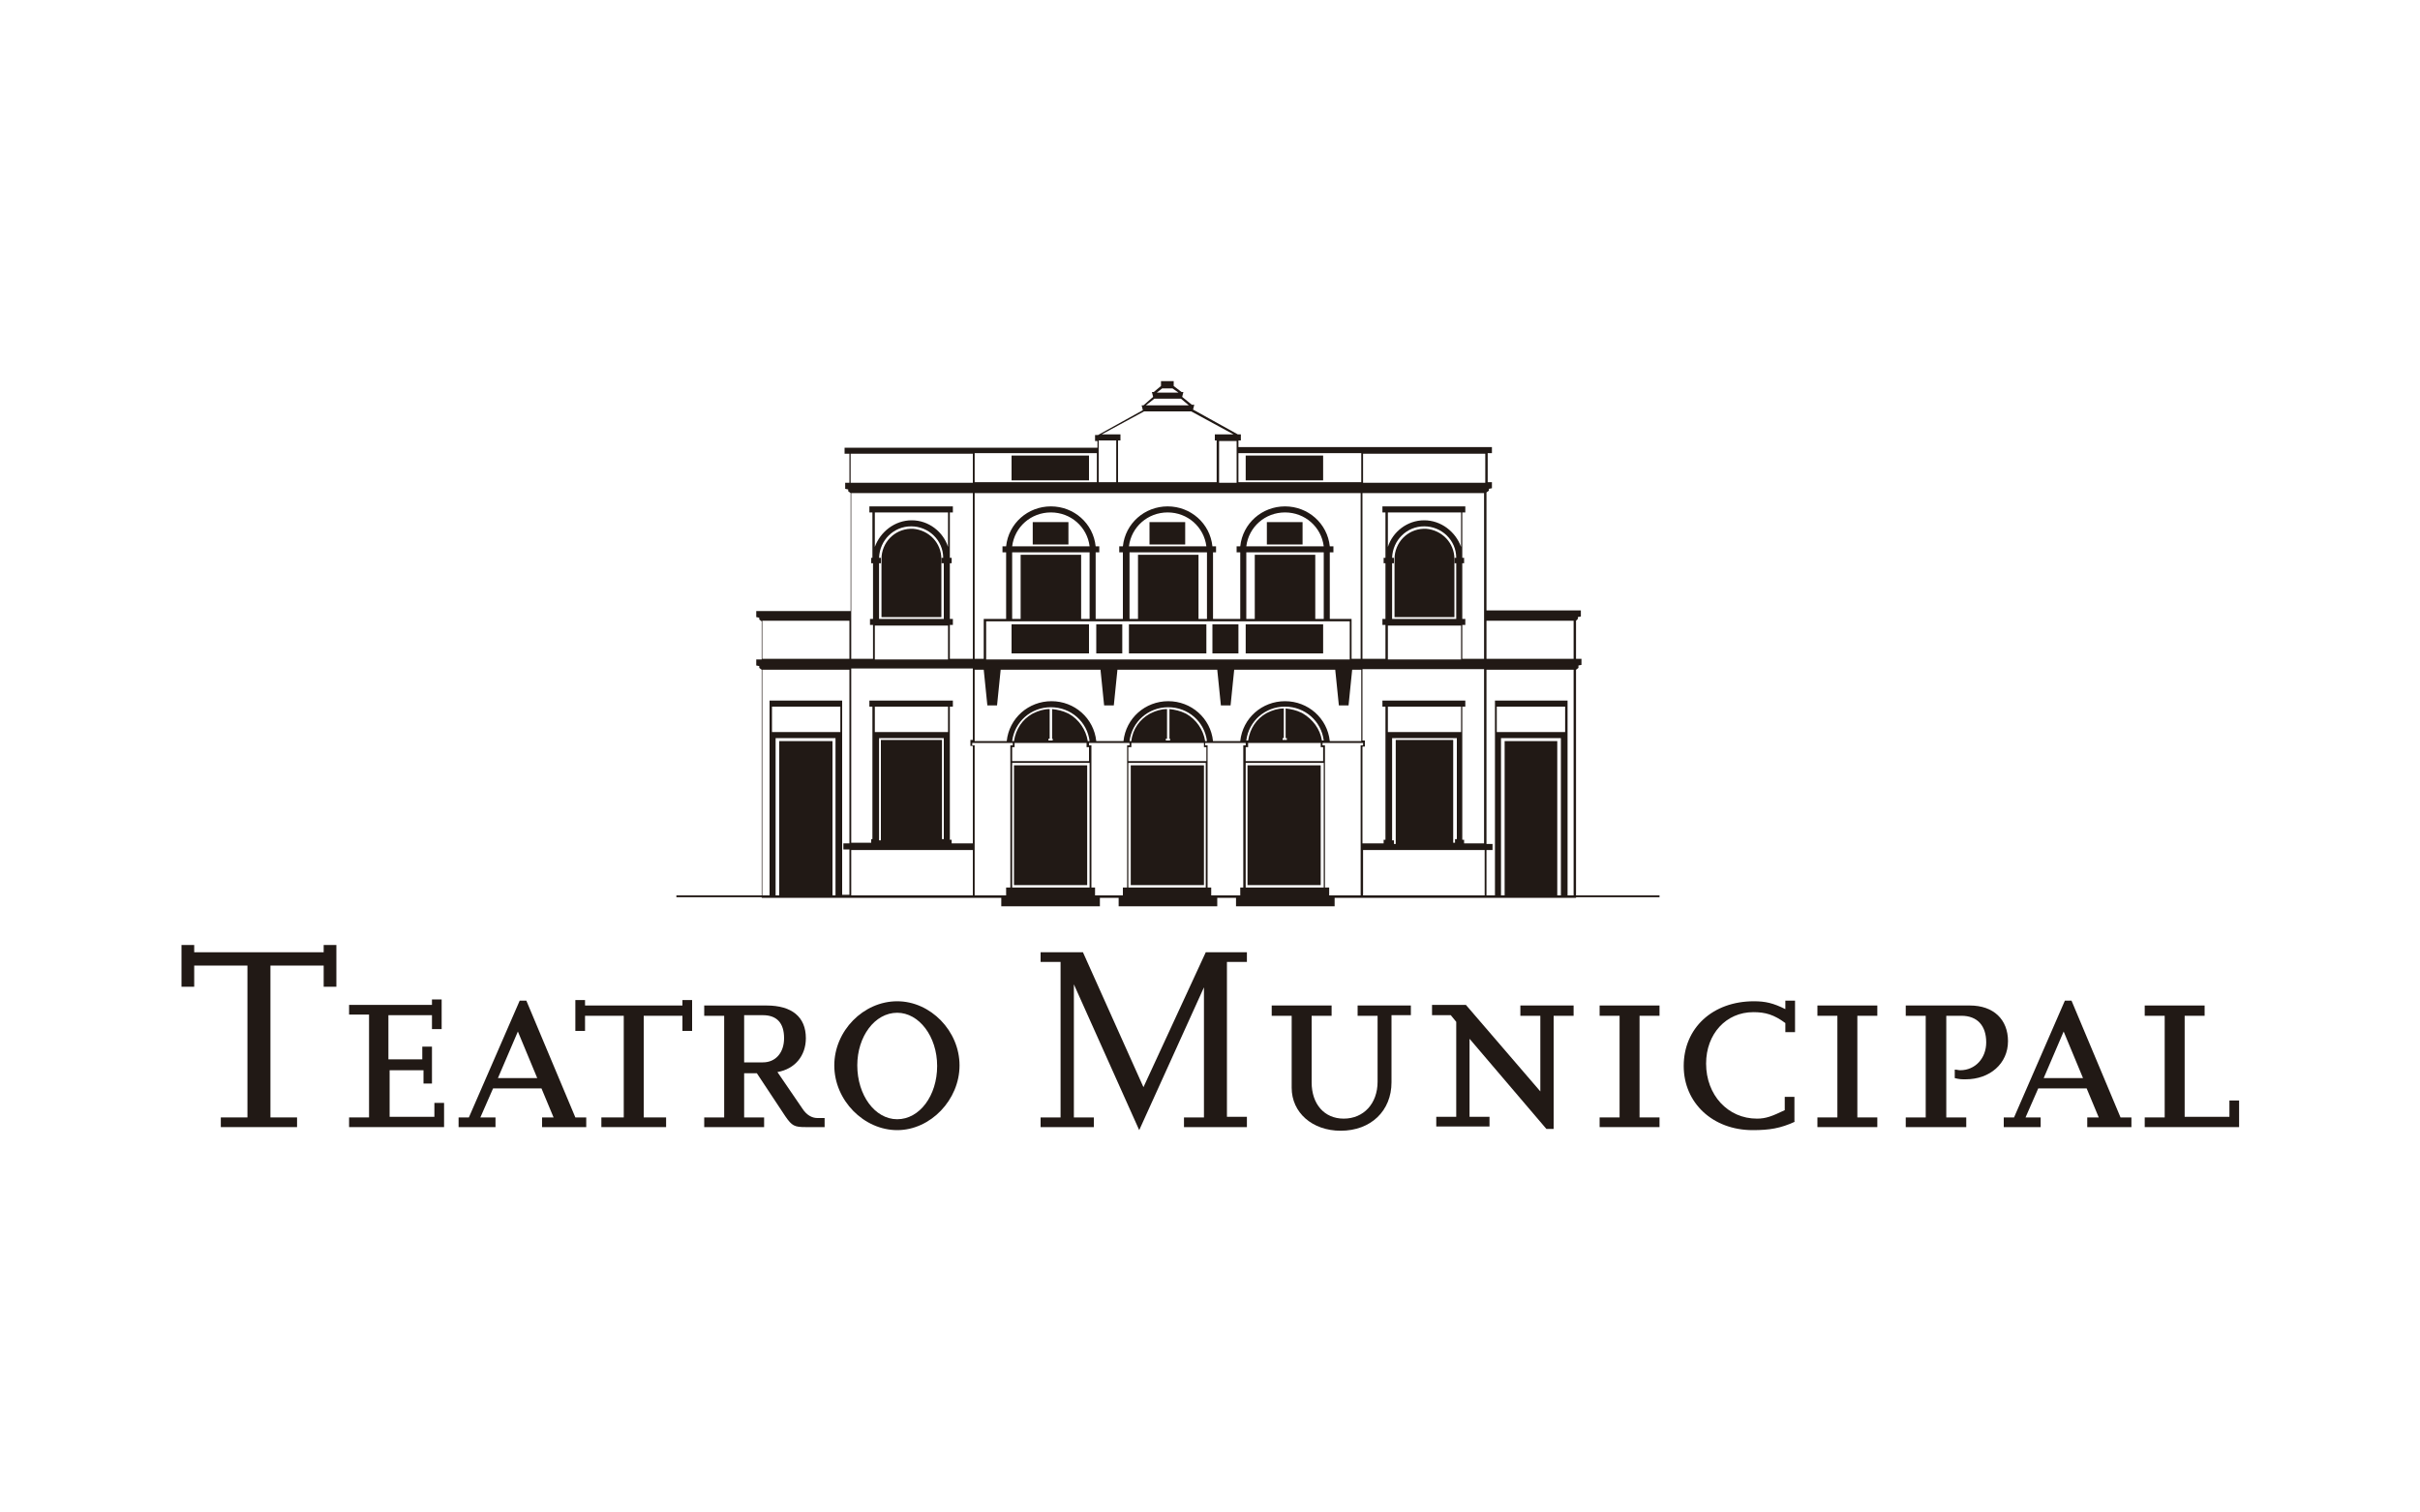 <svg xmlns="http://www.w3.org/2000/svg" xmlns:xlink="http://www.w3.org/1999/xlink" id="Capa_1" x="0px" y="0px" viewBox="-159 116 400 250" style="enable-background:new -159 116 400 250;" xml:space="preserve"><style type="text/css">	.st0{fill:none;}	.st1{fill:#211915;}</style><g id="back_1_">	<rect id="XMLID_1_" x="-159" y="116" class="st0" width="400" height="250"></rect></g><g id="guias"></g><g>	<g>		<path class="st1" d="M-109.9,302.3h-12.6v-1.6h4.4v-25.1h-8.8v3.5h-2.1v-6.9h2.1v1.2h21.4v-1.2h2.1v6.9h-2.1v-3.5h-8.8v25.1h4.4   V302.3z"></path>		<path class="st1" d="M-85.6,302.3h-15.7v-1.6h3.3v-17h-3.3v-1.6h13.7v-0.9h1.6v4.9h-1.6v-2.3h-7.2v7.3h5.6V289l1.6,0v6.1H-89v-2.2   h-5.6v7.7h7.4v-2.3h1.6V302.3z"></path>		<path class="st1" d="M-62.1,302.3h-7.3v-1.6h1.9l-2-4.8h-8l-2.1,4.8h2.5v1.6h-6.1v-1.6h1.7l8.4-19.3h1.1l8.1,19.3h1.8V302.3z    M-70.2,294.2l-3.2-7.7l-3.3,7.7H-70.2z"></path>		<path class="st1" d="M-48.8,302.3h-10.8v-1.6h3.7v-16.8h-6.4v2.5h-1.6v-5.1h1.6v0.9h16.1v-0.9h1.6v5.1h-1.6v-2.5h-6.4v16.8h3.7   V302.3z"></path>		<path class="st1" d="M-22.6,302.3h-3.2c-1.9,0-2.3-0.2-3.4-1.8l-4.7-7.1H-36v7.3h3.3v1.6h-9.9v-1.6h3.3v-16.8h-3.3v-1.7h10.3   c4.2,0,6.5,1.9,6.5,5.4c0,2.9-1.8,5.1-4.7,5.6l4.1,6c0.7,1.1,1.6,1.6,2.5,1.6h1.2V302.3z M-36,291.6h3.1c2.1,0,3.5-1.6,3.5-4   c0-2.5-1.2-3.8-3.5-3.8H-36V291.6z"></path>		<path class="st1" d="M-21.1,292.1c0-5.7,4.8-10.6,10.4-10.6c5.5,0,10.3,4.9,10.3,10.6c0,5.7-4.8,10.7-10.3,10.7   C-16.2,302.8-21.1,297.9-21.1,292.1z M-17.3,292.1c0,4.9,2.9,8.9,6.6,8.9c3.7,0,6.6-3.9,6.6-8.8c0-4.9-3-8.8-6.6-8.8   C-14.4,283.4-17.3,287.3-17.3,292.1z"></path>		<path class="st1" d="M47.1,302.3H36.7v-1.6H40v-21.5l-10.7,23.6l-10.8-24.1v22h3.3v1.6H13v-1.6h3.3V275H13v-1.6h7l10,22.3   l10.3-22.3h6.8v1.6h-3.3v25.6h3.3V302.3z"></path>		<path class="st1" d="M74.3,283.8H71v11.1c0,4.7-3.4,8-8.4,8c-4.7,0-8.1-3-8.1-7.1v-11.9h-3.3v-1.7h9.9v1.7h-3.3v11   c0,3.6,2.1,6,5.3,6c3.3,0,5.6-2.5,5.6-6.1v-10.9h-3.3v-1.7h8.8V283.8z"></path>		<path class="st1" d="M97.9,302.6h-1.3l-12.7-14.9v12.9h3.3v1.6h-8.8v-1.6h3.3v-15.7l-0.9-1.1h-3.1v-1.7h5.6l12.3,14.3v-12.5h-3.3   v-1.7h8.8v1.7h-3.3V302.6z"></path>		<path class="st1" d="M115.3,302.3h-9.9v-1.6h3.3v-16.8h-3.3v-1.7h9.9v1.7H112v16.8h3.3V302.3z"></path>		<path class="st1" d="M137.7,301.4c-2.4,1.1-4.2,1.4-7,1.4c-6.6,0-11.4-4.5-11.4-10.6c0-6.3,4.8-10.7,11.6-10.7   c1.9,0,3.2,0.3,5.2,1.3v-1.4h1.6v5.2h-1.6v-1.5c-1.9-1.4-3.3-1.8-5.3-1.8c-4.5,0-7.8,3.6-7.8,8.5c0,5.2,3.6,9.1,8.4,9.1   c1.5,0,2.5-0.4,4.6-1.4l0-2.2h1.6V301.4z"></path>		<path class="st1" d="M151.3,302.3h-9.9v-1.6h3.3v-16.8h-3.3v-1.7h9.9v1.7H148v16.8h3.3V302.3z"></path>		<path class="st1" d="M165.9,302.3H156v-1.6h3.3v-16.8H156v-1.7h10.6c3.9,0,6.3,2.3,6.3,5.9c0,3.7-3,6.3-7,6.3c-0.7,0-1,0-1.8-0.2   v-1.4c0.4,0,0.6,0.1,0.9,0.1c2.5,0,4.3-2,4.3-4.6c0-2.8-1.5-4.4-4.1-4.4h-2.5v16.8h3.3V302.3z"></path>		<path class="st1" d="M193.4,302.3H186v-1.6h1.9l-2-4.8h-8l-2.1,4.8h2.5v1.6h-6.1v-1.6h1.7l8.4-19.3h1.1l8.1,19.3h1.8V302.3z    M185.3,294.2l-3.2-7.7l-3.3,7.7H185.3z"></path>		<path class="st1" d="M211,302.3h-15.5v-1.6h3.3v-16.8h-3.3v-1.7h9.9v1.7h-3.3v16.7h7.4v-2.7h1.6V302.3z"></path>	</g>	<g>		<rect x="-47.2" y="264" class="st1" width="162.5" height="0.3"></rect>		<rect x="22.2" y="219.2" class="st1" width="4.3" height="4.8"></rect>		<rect x="41.4" y="219.2" class="st1" width="4.3" height="4.8"></rect>		<rect x="27.6" y="219.2" class="st1" width="12.8" height="4.8"></rect>		<rect x="8.2" y="219.2" class="st1" width="12.8" height="4.8"></rect>		<rect x="46.9" y="219.2" class="st1" width="12.8" height="4.8"></rect>		<rect x="8.2" y="191.3" class="st1" width="12.8" height="4.1"></rect>		<rect x="46.9" y="191.3" class="st1" width="12.8" height="4.1"></rect>		<rect x="11.7" y="202.3" class="st1" width="5.9" height="3.7"></rect>		<rect x="31" y="202.3" class="st1" width="5.9" height="3.7"></rect>		<rect x="50.4" y="202.3" class="st1" width="5.9" height="3.7"></rect>		<path class="st1" d="M101.8,218.3V218l0.5-0.1v-1H86.7v-19.5l0.4-0.3v-0.3l0.5-0.1v-1h-0.7v-4.8h0.7v-1H45.7v-1.1h0.4v-1h-0.5   l-7.4-4.1l0.2-0.8H38l-1.6-1.3l0.2-0.8h-0.3l-1.3-1v-0.8h-2.1v0.8l-1.2,1h-0.3l0.2,0.8L30,183h-0.3l0.2,0.8l-7.4,4.1H22v1h0.4v1.1   h-41.8v1h0.8v4.8h-0.7v1l0.5,0.1v0.3l0.4,0.3v19.5h-15.6v1l0.5,0.1v0.3l0.4,0.3v6.3h-0.9v1l0.5,0.1v0.3l0.4,0.3v37.7h14.7h0.2H1.8   h0.3h4.4v1.4h16.3v-1.4h3.1v1.4h16.3v-1.4h3.1v1.4h16.3v-1.4h4.4h0.3h20.3h0.2h14.7v-37.7l0.4-0.3V226l0.5-0.1v-1h-0.9v-6.3   L101.8,218.3z M-20.8,264h-0.6v-25.5h-0.9h-3.3h-0.4h-4.2V264h-0.6V238h9.9V264z M-20.1,237h-11.3v-4.2h11.3V237z M-18.6,255.4h-1   v1h1v7.5h-1.2V238v-0.3v-0.4V237v-4.2v-0.3v-0.7h-12v0.7v0.3v4.2v0.3v0.4v0.3V264H-33v-37.3h14.4V255.4z M-18.6,224.9H-33v-6.3   h14.4V224.9z M45.7,190.9h20.3v4.8H45.7V190.9z M33.1,180.2h1.7l1,0.7h-3.6L33.1,180.2z M31.8,181.9h4.4l1.3,1.1h-7.1L31.8,181.9z    M30.1,184h7.8l7,3.8h-3.1v1h0.3v6.9H25.8v-6.9h0.4v-1h-3.1L30.1,184z M45.4,188.9v1.1v0.7v0.3v4.8h-2.9v-6.9H45.4z M22.6,190.9   v-0.3v-0.7v-1.1h2.9v6.9h-2.9V190.9z M2.1,190.9h20.2v4.8H2.1V190.9z M2.1,197.5h63.8v27.4h-1.5v-6.6h-3.6v-11h0.6v-1h-0.6   c-0.4-3.8-3.6-6.6-7.4-6.6c-3.8,0-7,2.8-7.4,6.6h-0.6v1H46v11h-4.5v-11H42v-1h-0.6c-0.4-3.8-3.6-6.6-7.4-6.6c-3.8,0-7,2.8-7.4,6.6   H26v1h0.6v11h-4.5v-11h0.6v-1h-0.6c-0.4-3.8-3.6-6.6-7.4-6.6s-7,2.8-7.4,6.6H6.7v1h0.6v11H3.6v6.6H2.1V197.5z M21.1,207.3v11h-1.4   v-3.4v-0.4v-6.8h-4.8H9.7v7.2v3.4H8.3v-11H21.1z M8.3,206.3c0.4-3.2,3.1-5.6,6.4-5.6s6,2.4,6.4,5.6H8.3z M21.1,218.7h1h4.5h1h1.4   h10h1.4h1H46h1h1.4h10h1.4h1h3.3v6.3H4v-6.3h3.3h1H21.1z M40.5,207.3v11h-1.4v-3.4v-0.4v-6.8h-4.8h-5.2v7.2v3.4h-1.4v-11H40.5z    M27.6,206.3c0.4-3.2,3.1-5.6,6.4-5.6s6,2.4,6.4,5.6H27.6z M59.8,207.3v11h-1.4v-3.4v-0.4v-6.8h-4.8h-5.2v7.2v3.4H47v-11H59.8z    M47,206.3c0.4-3.2,3.1-5.6,6.4-5.6c3.3,0,6,2.4,6.4,5.6H47z M2.1,226.7h1.5l0.6,5.9h1.6l0.6-5.9h16.5l0.6,5.9h1.6l0.6-5.9h16.5   l0.6,5.9h1.6l0.6-5.9h16.7l0.6,5.9h1.6l0.6-5.9h1.5v11.8h-5.2c-0.4-3.8-3.6-6.6-7.4-6.6c-3.8,0-7,2.8-7.4,6.6h-4.5   c-0.4-3.8-3.6-6.6-7.4-6.6c-3.8,0-7,2.8-7.4,6.6h-4.5c-0.4-3.8-3.6-6.6-7.4-6.6c-3.8,0-7,2.8-7.4,6.6H2.1V226.7z M46.9,262.7   v-20.6h12.9v20.6H46.9z M59.7,241.8H46.9v-2.3h0.4v-0.7h12v0.7h0.4V241.8z M56.3,233.9l-0.2-0.1c-0.8-0.4-1.7-0.6-2.6-0.7v4.9h0.2   v0.3H53v-0.3h0.2v-4.9c-1,0-1.9,0.3-2.7,0.7l-0.2,0.1c-1.6,0.9-2.7,2.5-3,4.5h0H47c0.4-3.2,3.1-5.6,6.4-5.6c3.3,0,6,2.4,6.4,5.6   h-0.3C59.2,236.5,58,234.9,56.3,233.9z M34.4,238.1v0.3h-0.7v-0.3h0.2v-4.9c-1,0-1.9,0.3-2.7,0.7l-0.2,0.1c-1.6,0.9-2.8,2.5-3,4.5   h-0.3c0.4-3.2,3.1-5.6,6.4-5.6c3.3,0,6,2.4,6.4,5.6h-0.3c-0.3-1.9-1.5-3.6-3.1-4.5l-0.2-0.1c-0.8-0.4-1.7-0.6-2.6-0.7v4.9H34.4z    M15,238.1v0.3h-0.7v-0.3h0.2v-4.9c-1,0-1.9,0.3-2.7,0.7l-0.2,0.1c-1.6,0.9-2.7,2.5-3,4.5H8.3c0.4-3.2,3.1-5.6,6.4-5.6   c3.3,0,6,2.4,6.4,5.6h-0.3c-0.3-1.9-1.5-3.6-3.1-4.5l-0.2-0.1c-0.8-0.4-1.7-0.6-2.6-0.7v4.9H15z M-18.4,195.8v-4.8H0.9h0.3h0.6   v4.8H-18.4z M-2,218.3v-9.2h0.3v-0.9H-2v-7.5h0.5v-1h-13.8v1h0.5v7.5H-15v0.9h0.3v9.2h-0.5v1h0.5v5.6h-3.6v-6.3v-1.7v-19.4H1.8   v27.4H-2v-5.6h0.5v-1H-2z M-13.7,208.2c0.1-2.9,2.4-5.2,5.3-5.2c2.9,0,5.3,2.3,5.3,5.2h-0.3v0.9H-3v9.2h-10.7v-9.2h0.3v-0.9H-13.7   z M-2.3,219.4v5.6h-12.1v-5.6H-2.3z M-8.3,202c-2.8,0-5.2,1.9-6.1,4.4v-5.7h12.1v5.7C-3.1,203.9-5.5,202-8.3,202z M1.8,264h-20.1   v-7.5H1.8V264z M-13.4,238.5v4.2v6.3v0.4v5.5h-0.3V238H-3v16.7h-0.3v-5.5v-0.4v-6.3v-4.2H-13.4z M-14.4,237v-4.2h12.1v4.2H-14.4z    M1.8,255.4h-3.5v-0.6H-2V238v-0.3v-0.4V237v-4.2h0.5v-1h-13.8v1h0.5v4.2v0.3v0.4v0.3v16.7H-15v0.6h-3.3v-28.8H1.8v11.8H1.4v1h0.4   V255.4z M8,262.7H7.3v1.3H2.1v-7.5v-0.3v-0.4v-0.3v-16.3H1.7v-0.4h0.1h0.3h5.1h1h0.2v0.4H8V262.7z M21.1,262.7H8.3v-20.6h12.8   V262.7z M21.1,241.8H8.3v-2.3h0.4v-0.7h11.9v0.7h0.4V241.8z M27.2,262.7h-0.6v1.3H22v-1.3h-0.6v-23.5h-0.4v-0.4h0.2h1h4.4h1h0.1   v0.4h-0.4V262.7z M40.4,262.7H27.5v-20.6h12.8V262.7z M40.4,241.8H27.5v-2.3H28v-0.7h12v0.7h0.4V241.8z M41.2,264v-1.3h-0.6v-23.5   h-0.4v-0.4h0.2h1h4.5h1h0v0.4h-0.4v23.5H46v1.3H41.2z M65.9,239.2L65.9,239.2l0,24.8h-5.2v-1.3H60v-23.5h-0.4v-0.4h0.2h1h5.1h0.3   h0.1v0.4H65.9z M86.3,264H66.3v-7.5h20.1V264z M71.7,238.5v10.9v6.1h-0.3v-0.6h-0.3V238h10.7v16.7h-0.3v0.6h-0.3v-6.1v-10.9H71.7z    M70.4,237v-4.2h12.1v4.2H70.4z M86.3,255.4h-3.3v-0.6h-0.3V238v-0.3v-0.4V237v-4.2h0.5v-1H69.5v1h0.5v4.2v0.3v0.4h0v17.1h-0.3   v0.6h-3.5v-16h0.4v-1h-0.4v-11.8h20.1V255.4z M71.1,208.2c0.1-2.9,2.4-5.2,5.3-5.2c2.9,0,5.3,2.3,5.3,5.2h-0.3v0.9h0.3v9.2H71.1   v-9.2h0.3v-0.9H71.1z M76.4,202c-2.8,0-5.2,1.9-6,4.4v-5.7h12.1v5.7C81.6,203.9,79.2,202,76.4,202z M82.5,219.4v5.6H70.4v-5.6   H82.5z M86.3,216.9L86.3,216.9l0,1.7h0v6.3h-3.6v-5.6h0.5v-1h-0.5v-9.2h0.3v-0.9h-0.3v-7.5h0.5v-1H69.5v1h0.5v7.5h-0.3v0.9h0.3   v9.2h-0.5v1h0.5v5.6h-3.8v-27.4h20.1V216.9z M86.5,195.8H66.3v-4.8h0.5h0.3h19.4V195.8z M99,264h-0.6v-25.5h-2.4h-1.8h-0.4H92   h-2.3V264h-0.6V238H99V264z M99.7,237H88.4v-4.2h11.3V237z M101.1,264h-1V238v-0.3v-0.4V237v-4.2v-0.3v-0.7h-12v0.7v0.3v4.2v0.3   v0.4v0.3V264h-1.4v-7.5h1v-1h-1v-28.8h14.4V264z M101.1,224.9H86.7v-6.3h14.4V224.9z"></path>		<path class="st1" d="M-3.4,208.4c0-2.7-2.1-4.8-4.7-5h-0.4c-2.7,0.1-4.8,2.3-4.8,5v9.6h9.9V208.4z"></path>		<path class="st1" d="M81.4,208.4c0-2.7-2.1-4.8-4.7-5h-0.4c-2.7,0.1-4.8,2.3-4.8,5v9.6h9.9V208.4z"></path>		<rect x="8.6" y="242.5" class="st1" width="12.1" height="19.8"></rect>		<rect x="27.9" y="242.5" class="st1" width="12.1" height="19.8"></rect>		<polygon class="st1" points="56.5,242.5 53.4,242.5 47.2,242.5 47.2,262.3 53.4,262.3 56.5,262.3 59.3,262.3 59.3,242.5   "></polygon>	</g></g></svg>